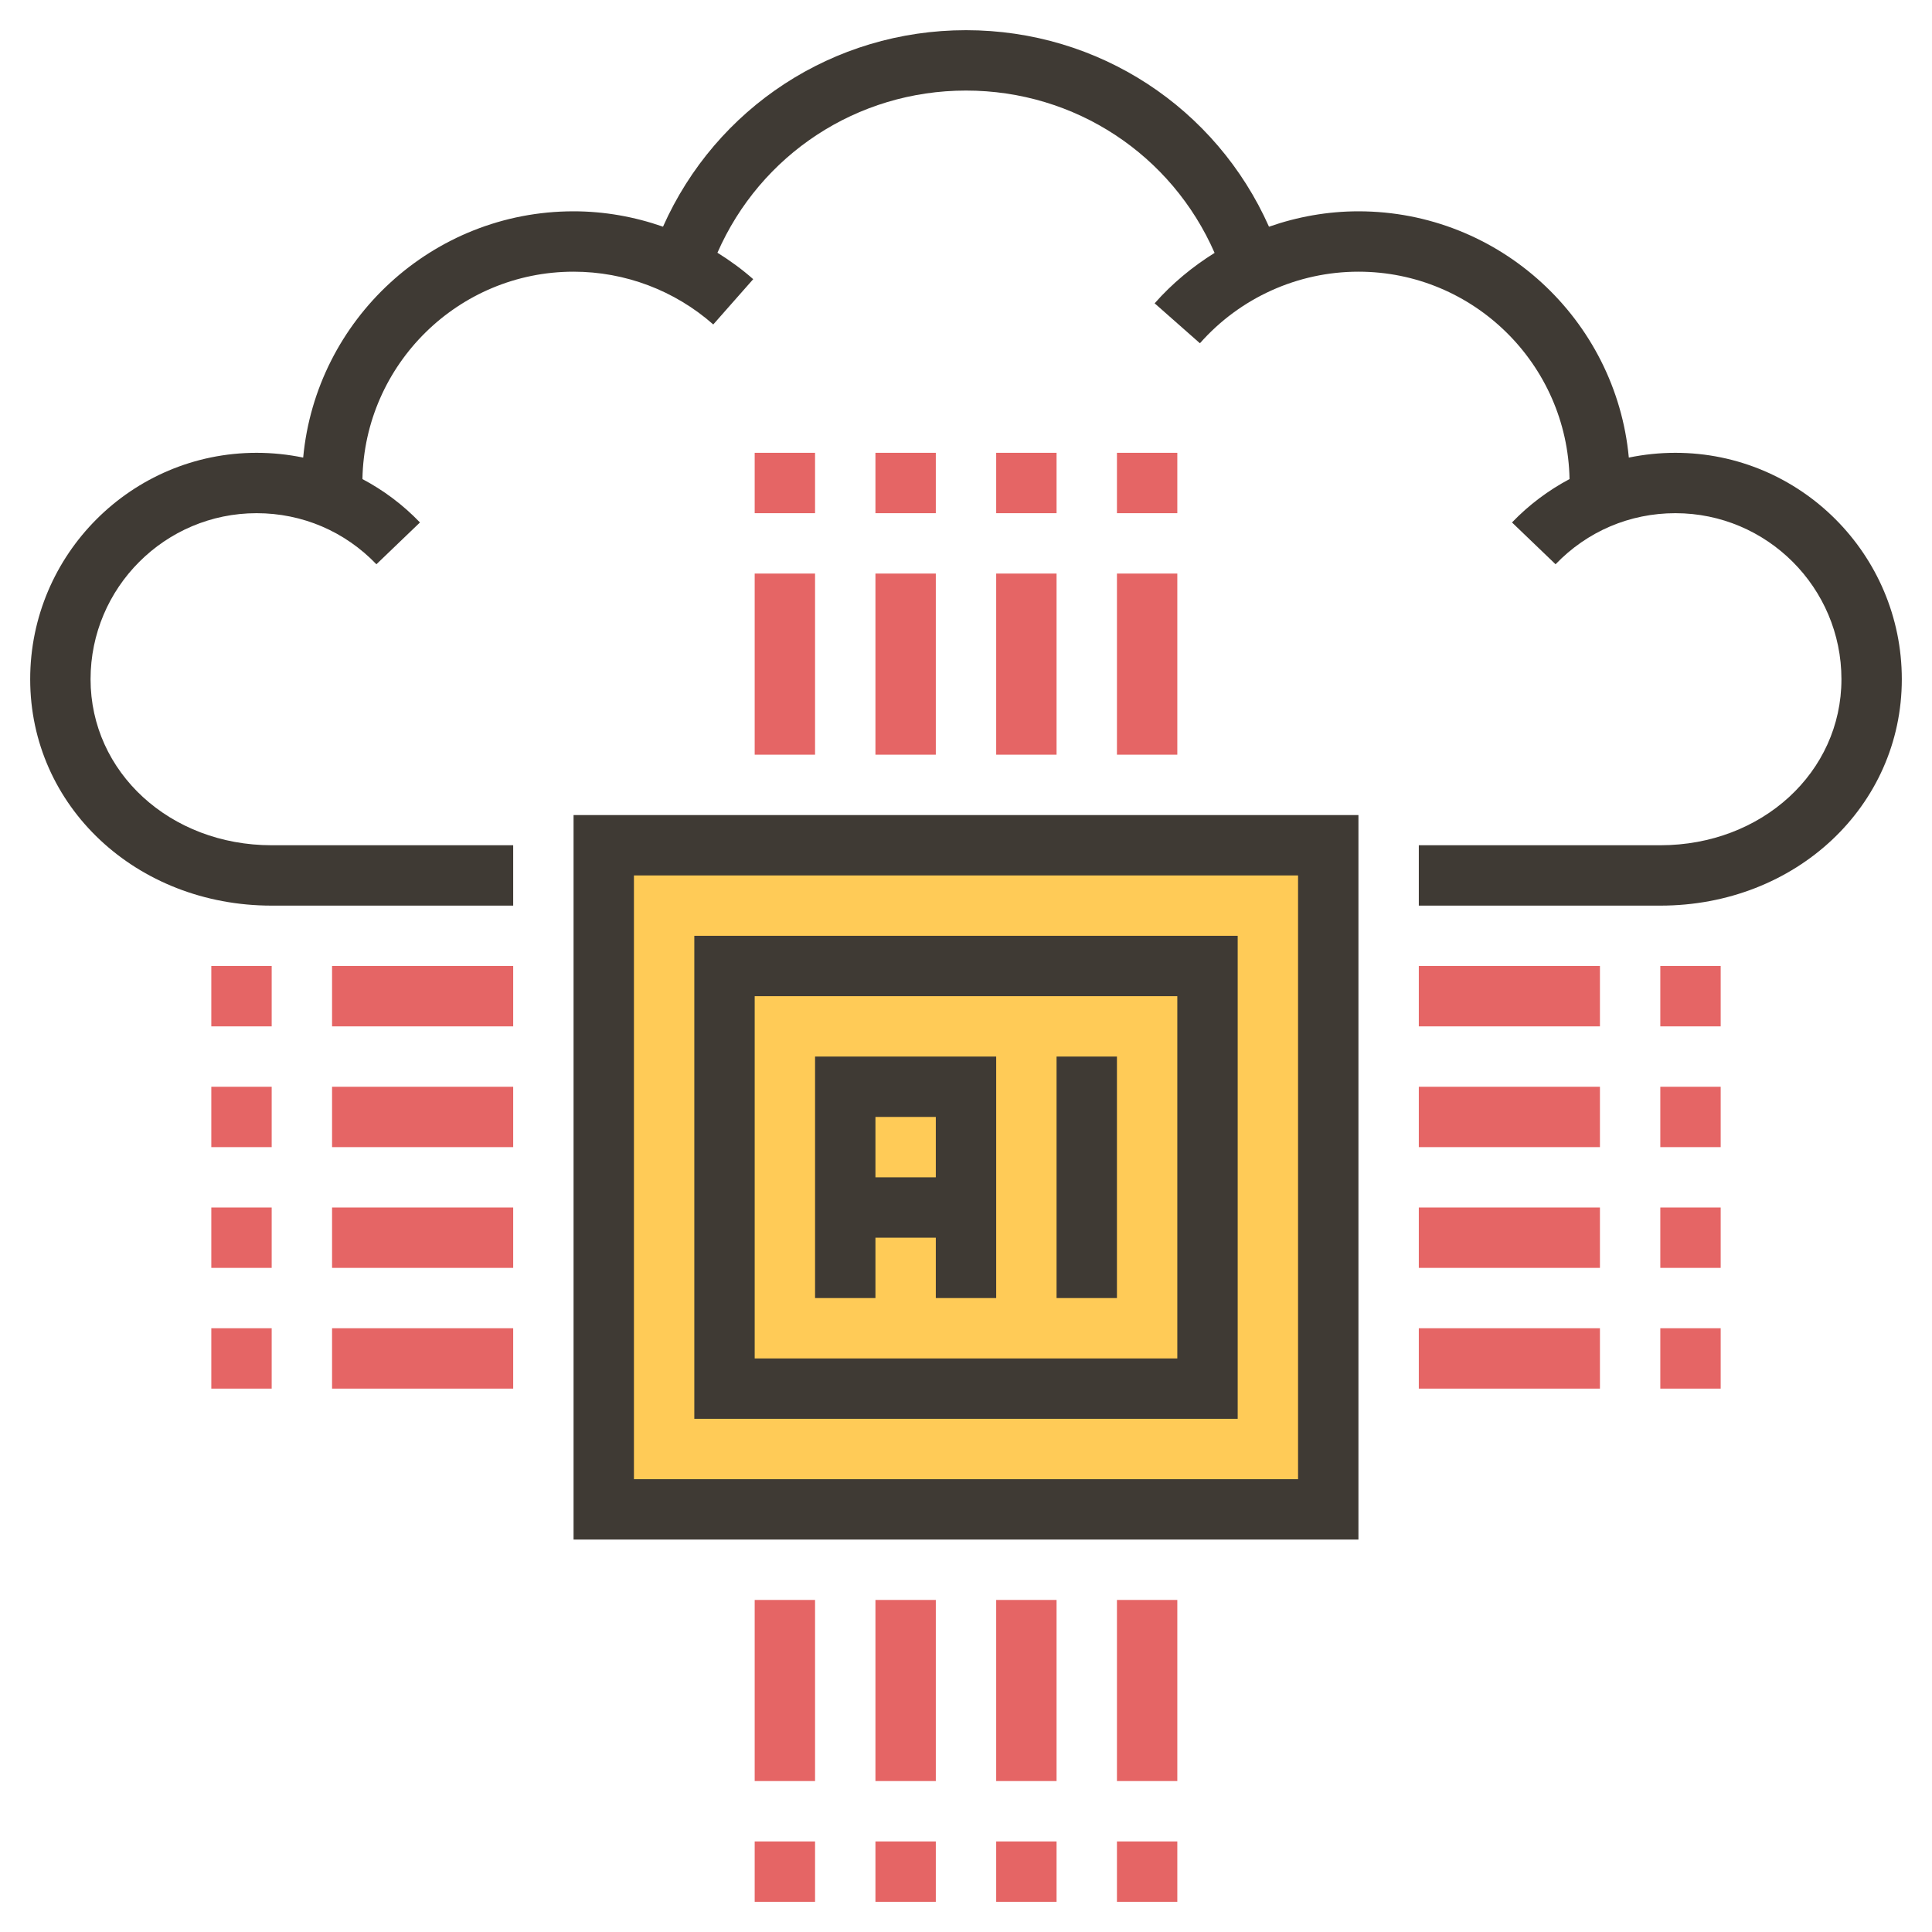 <?xml version="1.0"?><svg id="Layer_1_1_" style="enable-background:new 0 0 64 64;" version="1.1" viewBox="0 0 64 64" xml:space="preserve" xmlns="http://www.w3.org/2000/svg" xmlns:xlink="http://www.w3.org/1999/xlink"><g><g><rect height="22" style="fill:#FFCB57;" width="24" x="20" y="28"/></g><g><rect height="6" style="fill:#E56565;" width="2" x="25" y="19"/></g><g><rect height="2" style="fill:#E56565;" width="2" x="25" y="15"/></g><g><rect height="6" style="fill:#E56565;" width="2" x="29" y="19"/></g><g><rect height="2" style="fill:#E56565;" width="2" x="29" y="15"/></g><g><rect height="6" style="fill:#E56565;" width="2" x="37" y="19"/></g><g><rect height="2" style="fill:#E56565;" width="2" x="37" y="15"/></g><g><rect height="6" style="fill:#E56565;" width="2" x="33" y="19"/></g><g><rect height="2" style="fill:#E56565;" width="2" x="33" y="15"/></g><g><rect height="2" style="fill:#E56565;" width="6" x="11" y="44"/></g><g><rect height="2" style="fill:#E56565;" width="2" x="7" y="44"/></g><g><rect height="2" style="fill:#E56565;" width="6" x="11" y="40"/></g><g><rect height="2" style="fill:#E56565;" width="2" x="7" y="40"/></g><g><rect height="2" style="fill:#E56565;" width="6" x="11" y="32"/></g><g><rect height="2" style="fill:#E56565;" width="2" x="7" y="32"/></g><g><rect height="2" style="fill:#E56565;" width="6" x="11" y="36"/></g><g><rect height="2" style="fill:#E56565;" width="2" x="7" y="36"/></g><g><rect height="6" style="fill:#E56565;" width="2" x="37" y="53"/></g><g><rect height="2" style="fill:#E56565;" width="2" x="37" y="61"/></g><g><rect height="6" style="fill:#E56565;" width="2" x="33" y="53"/></g><g><rect height="2" style="fill:#E56565;" width="2" x="33" y="61"/></g><g><rect height="6" style="fill:#E56565;" width="2" x="25" y="53"/></g><g><rect height="2" style="fill:#E56565;" width="2" x="25" y="61"/></g><g><rect height="6" style="fill:#E56565;" width="2" x="29" y="53"/></g><g><rect height="2" style="fill:#E56565;" width="2" x="29" y="61"/></g><g><rect height="2" style="fill:#E56565;" width="6" x="47" y="32"/></g><g><rect height="2" style="fill:#E56565;" width="2" x="55" y="32"/></g><g><rect height="2" style="fill:#E56565;" width="6" x="47" y="36"/></g><g><rect height="2" style="fill:#E56565;" width="2" x="55" y="36"/></g><g><rect height="2" style="fill:#E56565;" width="6" x="47" y="44"/></g><g><rect height="2" style="fill:#E56565;" width="2" x="55" y="44"/></g><g><rect height="2" style="fill:#E56565;" width="6" x="47" y="40"/></g><g><rect height="2" style="fill:#E56565;" width="2" x="55" y="40"/></g><g><path d="M19,51h26V27H19V51z M21,29h22v20H21V29z" style="fill:#3F3A34;"/><path d="M23,47h18V31H23V47z M25,33h14v12H25V33z" style="fill:#3F3A34;"/><rect height="8" style="fill:#3F3A34;" width="2" x="35" y="35"/><path d="M27,43h2v-2h2v2h2v-8h-6V43z M31,37v2h-2v-2H31z" style="fill:#3F3A34;"/><path d="M55.5,15c-0.525,0-1.041,0.055-1.543,0.158C53.531,10.589,49.678,7,45,7    c-1.02,0-2.019,0.18-2.963,0.51C40.285,3.572,36.4,1,32,1c-4.4,0-8.284,2.571-10.037,6.509C21.018,7.179,20.019,7,19,7    c-4.678,0-8.531,3.589-8.957,8.158C9.541,15.055,9.025,15,8.5,15C4.364,15,1,18.364,1,22.5C1,26.706,4.514,30,9,30h8v-2H9    c-3.364,0-6-2.416-6-5.5C3,19.467,5.467,17,8.5,17c1.512,0,2.922,0.601,3.969,1.692l1.443-1.385    c-0.565-0.588-1.208-1.067-1.906-1.437C12.077,12.071,15.184,9,19,9c1.707,0,3.35,0.621,4.628,1.748l1.323-1.5    c-0.371-0.328-0.77-0.617-1.185-0.876C25.19,5.124,28.382,3,32,3c3.62,0,6.813,2.127,8.235,5.377    c-0.731,0.457-1.405,1.011-1.986,1.671l1.5,1.323C41.079,9.864,42.993,9,45,9c3.816,0,6.923,3.071,6.993,6.87    c-0.697,0.37-1.341,0.849-1.906,1.437l1.443,1.385C52.578,17.601,53.988,17,55.5,17c3.033,0,5.5,2.467,5.5,5.5    c0,3.084-2.636,5.5-6,5.5h-8v2h8c4.486,0,8-3.294,8-7.5C63,18.364,59.636,15,55.5,15z" style="fill:#3F3A34;"/></g></g></svg>